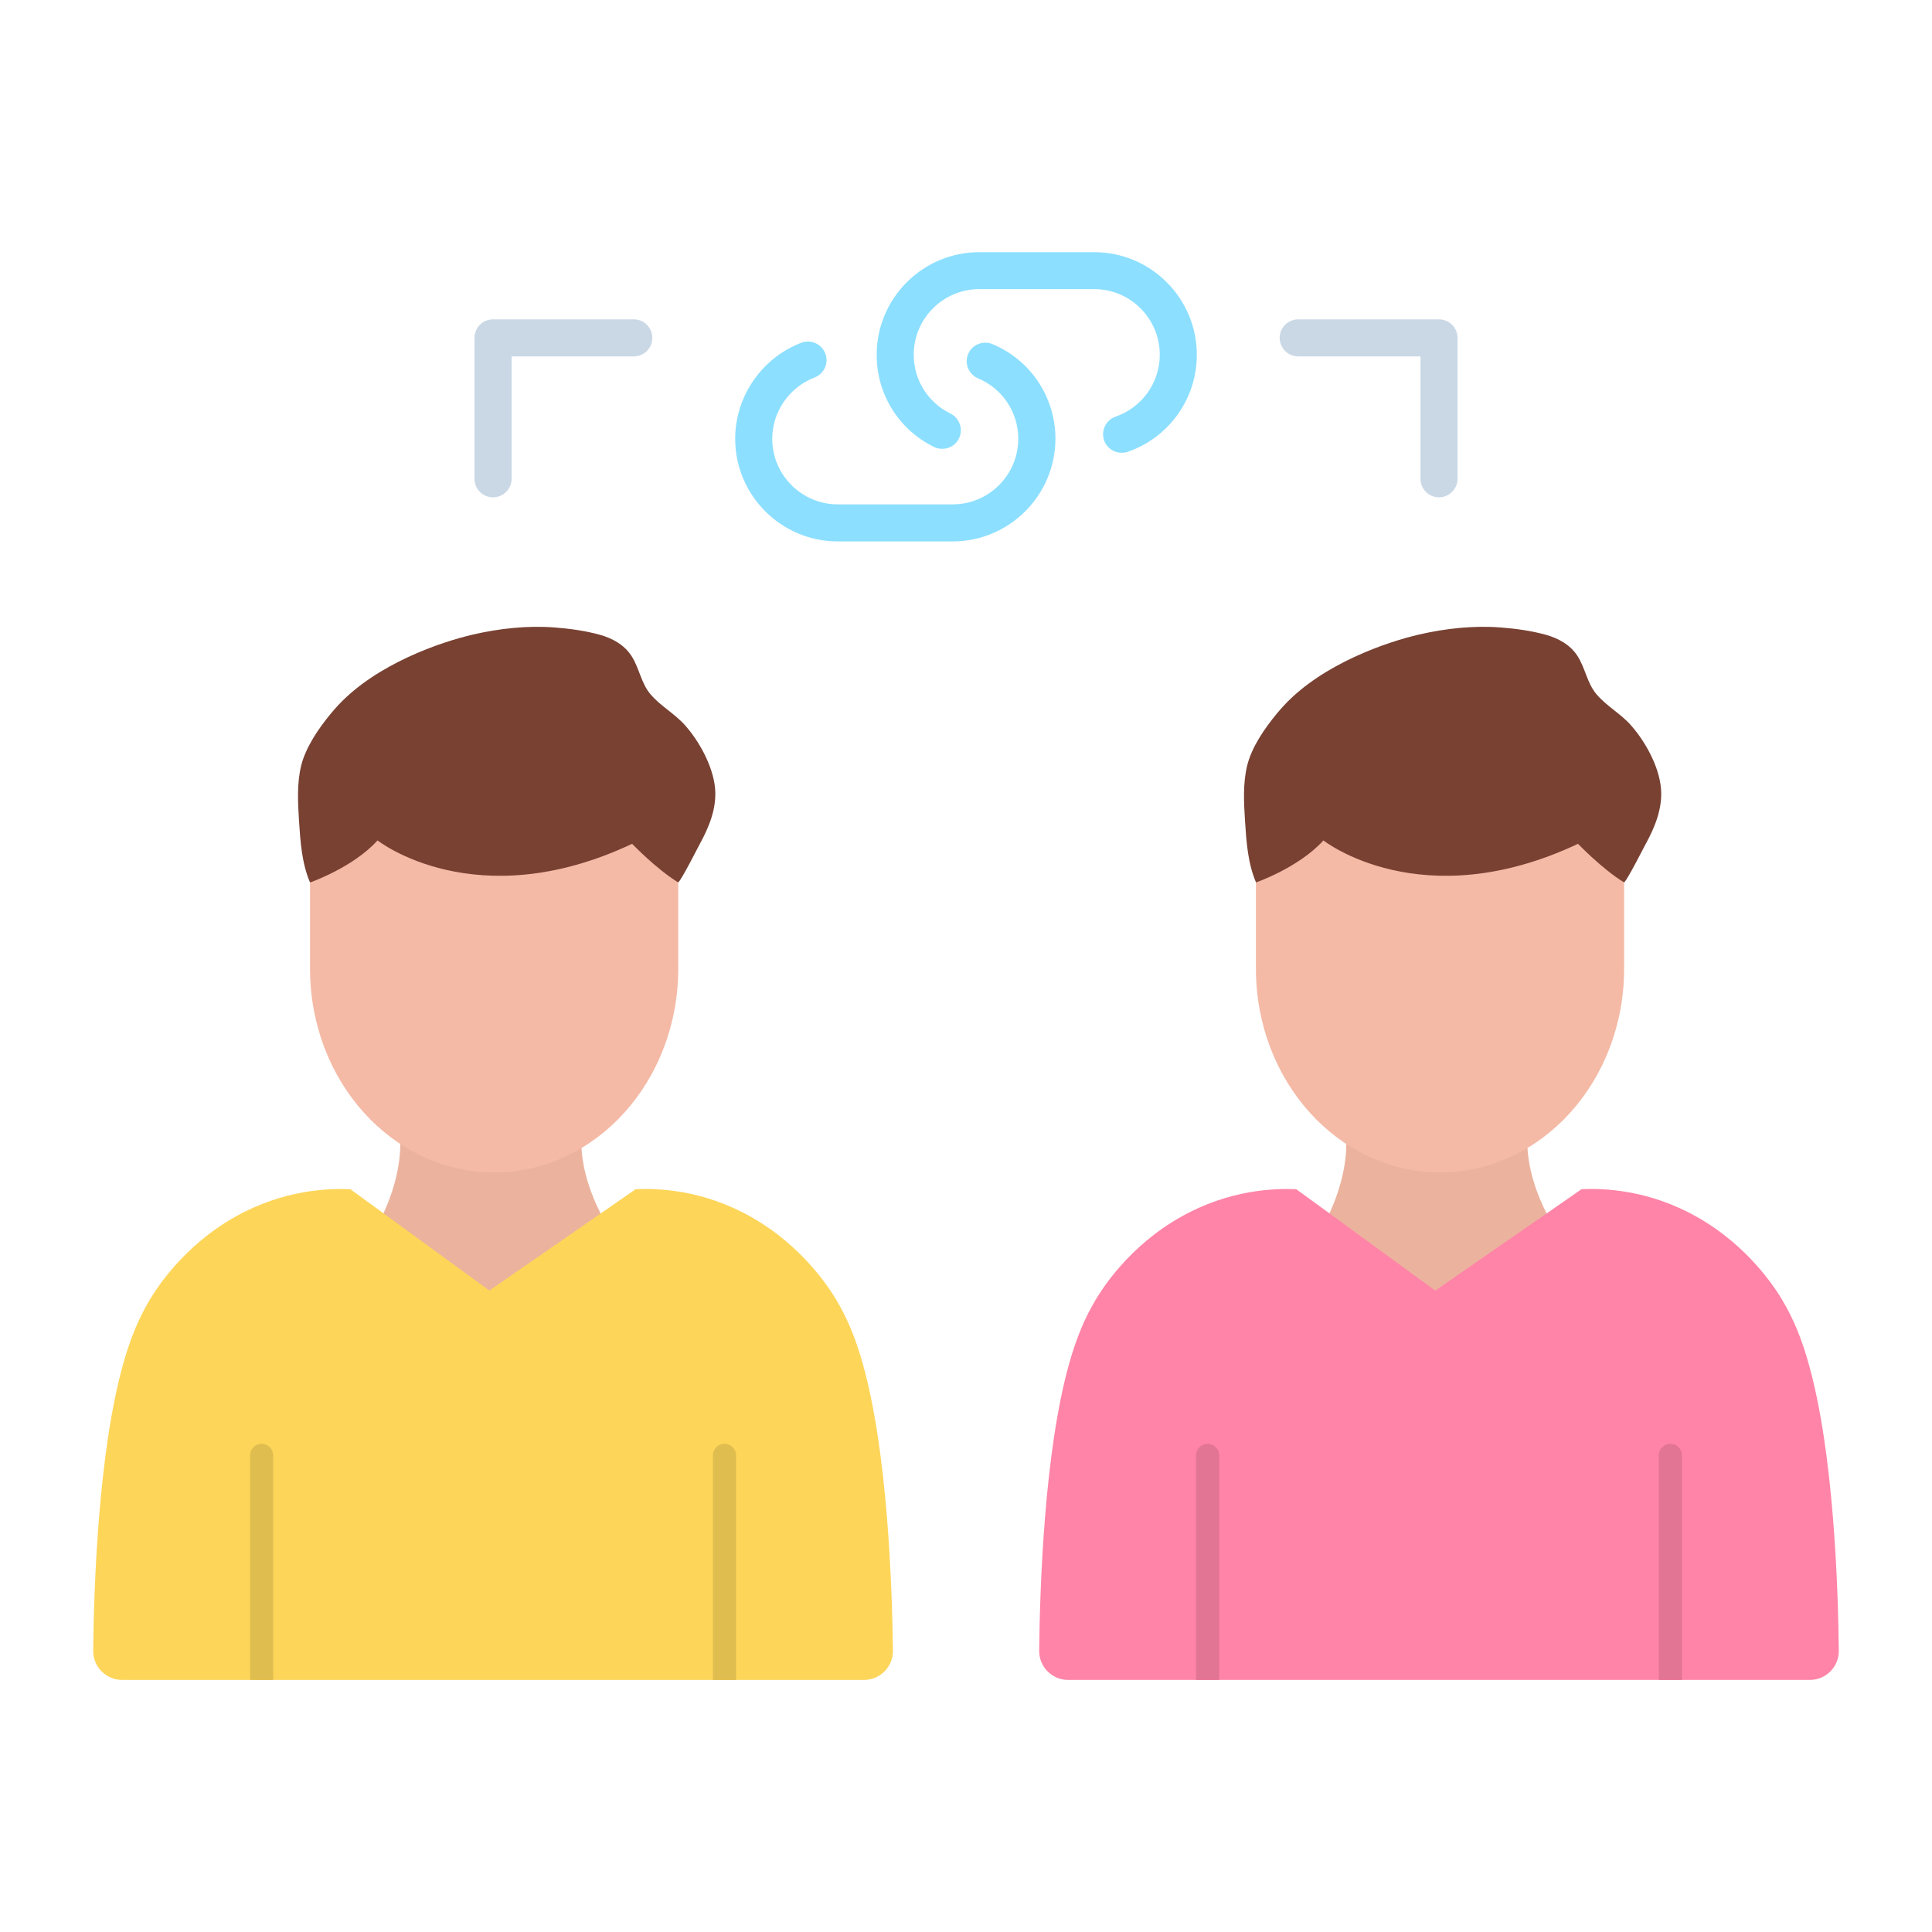 <svg id="Layer_1" enable-background="new 0 0 1700 1700" height="512" viewBox="0 0 1700 1700" width="512" xmlns="http://www.w3.org/2000/svg"><g><g><g><path d="m986.9 398.4c-6.8 0-13.1-4.3-15.4-11-2.9-8.5 1.6-17.8 10.1-20.8 23.3-8 38.9-29.9 38.9-54.5 0-31.8-25.9-57.7-57.7-57.7h-101.1c-31.8 0-57.7 25.9-57.7 57.7 0 22.2 12.4 42 32.3 51.8 8.1 4 11.4 13.8 7.5 21.9-4 8.1-13.8 11.4-21.9 7.5-31.2-15.3-50.5-46.4-50.5-81.1 0-49.8 40.5-90.3 90.3-90.3h101.1c49.8 0 90.3 40.5 90.3 90.3 0 38.6-24.5 72.9-60.9 85.4-1.8.6-3.5.8-5.3.8z" fill="#8cdfff"/></g><g><path d="m838.3 476.4h-101.1c-49.8 0-90.3-40.5-90.3-90.3 0-37.3 23.4-71.2 58.2-84.5 8.4-3.2 17.9 1 21.1 9.5 3.2 8.4-1 17.9-9.5 21.1-22.2 8.5-37.2 30.1-37.2 53.9 0 31.8 25.9 57.7 57.7 57.7h101.1c31.8 0 57.7-25.9 57.7-57.7 0-23.3-13.9-44.2-35.4-53.2-8.3-3.5-12.2-13.1-8.7-21.4s13.1-12.2 21.4-8.7c33.7 14.1 55.4 46.8 55.4 83.3-.1 49.7-40.6 90.3-90.4 90.3z" fill="#8cdfff"/></g></g><g><g><path d="m433.8 437.6c-9 0-16.3-7.3-16.3-16.3v-124c0-9 7.3-16.3 16.3-16.3h123.9c9 0 16.3 7.3 16.3 16.3s-7.3 16.3-16.3 16.3h-107.5v107.6c0 9.1-7.4 16.4-16.4 16.4z" fill="#cad8e6"/></g><g><path d="m1266.2 437.6c-9 0-16.3-7.3-16.3-16.3v-107.7h-107.6c-9 0-16.3-7.3-16.3-16.3s7.3-16.3 16.3-16.3h123.9c9 0 16.3 7.3 16.3 16.3v123.9c0 9.1-7.3 16.4-16.3 16.4z" fill="#cad8e6"/></g></g><g><g><path d="m513.5 985.4v-106.6h-165.8v101.1c2.5 9.4 4.9 15.4 4.5 29-.6 22-7.6 43.3-14.8 58.7v120.1h191.1v-120c-8.4-16.4-16.5-38.3-17.1-62.3-.2-8.8.8-14.5 2.1-20z" fill="#ebb39e"/></g><path d="m785.7 1452.4c.2 14.2-11.3 25.8-25.5 25.8h-652.7c-14.2 0-25.7-11.6-25.5-25.8.6-56.1 4.5-174.5 26.4-252.3 6.5-23.1 13.9-40.6 23.5-56.6 5.4-9 29-46.9 75-72.8 42.8-24.1 82.4-25.1 101.4-24.3l29.1 21.2 93.2 68 97.9-67.8 30.8-21.4c19-.9 58.7.2 101.4 24.3 46 25.9 69.6 63.8 75 72.8 9.6 16 17.1 33.6 23.5 56.6 21.9 77.8 25.8 196.2 26.5 252.3z" fill="#fdd559"/><g><g><g><path d="m240.4 1280.6v197.6h-20.4v-197.6c0-5.6 4.6-10.2 10.2-10.2s10.2 4.6 10.2 10.2z" fill="#e0bd4f"/></g><g><path d="m647.7 1280.6v197.6h-20.4v-197.6c0-5.6 4.6-10.2 10.2-10.2s10.2 4.6 10.2 10.2z" fill="#e0bd4f"/></g></g></g><path d="m272.8 776.5c-7.2-16.8-8.5-35.8-9.7-54.3-1-15.9-1.9-32.5 1.8-48.1 4-16.6 15.6-33.3 25.8-45.7 2.2-2.7 4.6-5.4 7-8 34.1-36.4 90.1-55.5 118.7-62.1 23.1-5.3 47.5-8 71.4-6.2 13.3 1 27.3 2.9 40.2 6.5 10.6 3 21.2 8.6 27.6 18.5 6.9 10.6 8.5 24.1 16.8 33.8 9 10.6 21.3 17 30.5 27.4 12.3 13.9 24.5 35.8 26.3 55.3 1.6 17.7-5.4 34.3-13.4 49-1.4 2.5-15.7 30.8-18.9 33.8z" fill="#784132"/><path d="m596.8 776.5v75.8c0 99-72.5 179.3-162 179.3-89.5 0-162-80.3-162-179.3v-75.8s37.7-13 59.4-37c0 0 86 68 224 3 .1 0 20.8 21.8 40.6 34z" fill="#f4baa6"/></g><g><g><path d="m1345.9 985.4v-106.6h-165.9v101.1c2.5 9.4 4.9 15.4 4.6 29-.6 22-7.6 43.3-14.8 58.7v120.1h191.1v-120c-8.4-16.4-16.5-38.3-17.1-62.3-.3-8.8.7-14.5 2.1-20z" fill="#ebb39e"/></g><path d="m1618 1452.4c.2 14.2-11.3 25.8-25.5 25.8h-652.6c-14.2 0-25.7-11.6-25.5-25.8.6-56.1 4.5-174.5 26.3-252.3 6.5-23.1 13.9-40.6 23.5-56.6 5.4-9 28.9-46.9 75-72.8 42.8-24.1 82.4-25.1 101.4-24.3l29.1 21.2 93.2 68 97.9-67.8 30.8-21.4c19-.9 58.7.2 101.4 24.3 46 25.9 69.6 63.8 75 72.8 9.6 16 17.1 33.6 23.5 56.6 22 77.8 25.9 196.2 26.5 252.3z" fill="#ff84a7"/><g><g><g><path d="m1072.8 1280.6v197.6h-20.4v-197.6c0-5.6 4.6-10.2 10.2-10.2s10.2 4.6 10.2 10.2z" fill="#e37594"/></g><g><path d="m1480 1280.6v197.6h-20.4v-197.6c0-5.6 4.6-10.2 10.2-10.2s10.2 4.6 10.2 10.2z" fill="#e37594"/></g></g></g><path d="m1105.2 776.5c-7.2-16.8-8.5-35.8-9.7-54.3-1-15.9-1.9-32.5 1.8-48.1 3.9-16.6 15.6-33.3 25.8-45.7 2.2-2.7 4.6-5.4 7-8 34.1-36.4 90.1-55.5 118.7-62.1 23.1-5.3 47.5-8 71.4-6.2 13.3 1 27.3 2.9 40.2 6.5 10.6 3 21.2 8.6 27.6 18.5 6.9 10.6 8.5 24.1 16.8 33.8 9 10.6 21.3 17 30.4 27.4 12.3 13.9 24.6 35.8 26.3 55.3 1.6 17.7-5.4 34.3-13.4 49-1.4 2.5-15.7 30.8-18.9 33.8z" fill="#784132"/><path d="m1429.1 776.5v75.8c0 99-72.5 179.3-162 179.3-89.4 0-162-80.3-162-179.3v-75.8s37.7-13 59.4-37c0 0 86 68 224 3 .1 0 20.8 21.8 40.6 34z" fill="#f4baa6"/></g></g></svg>